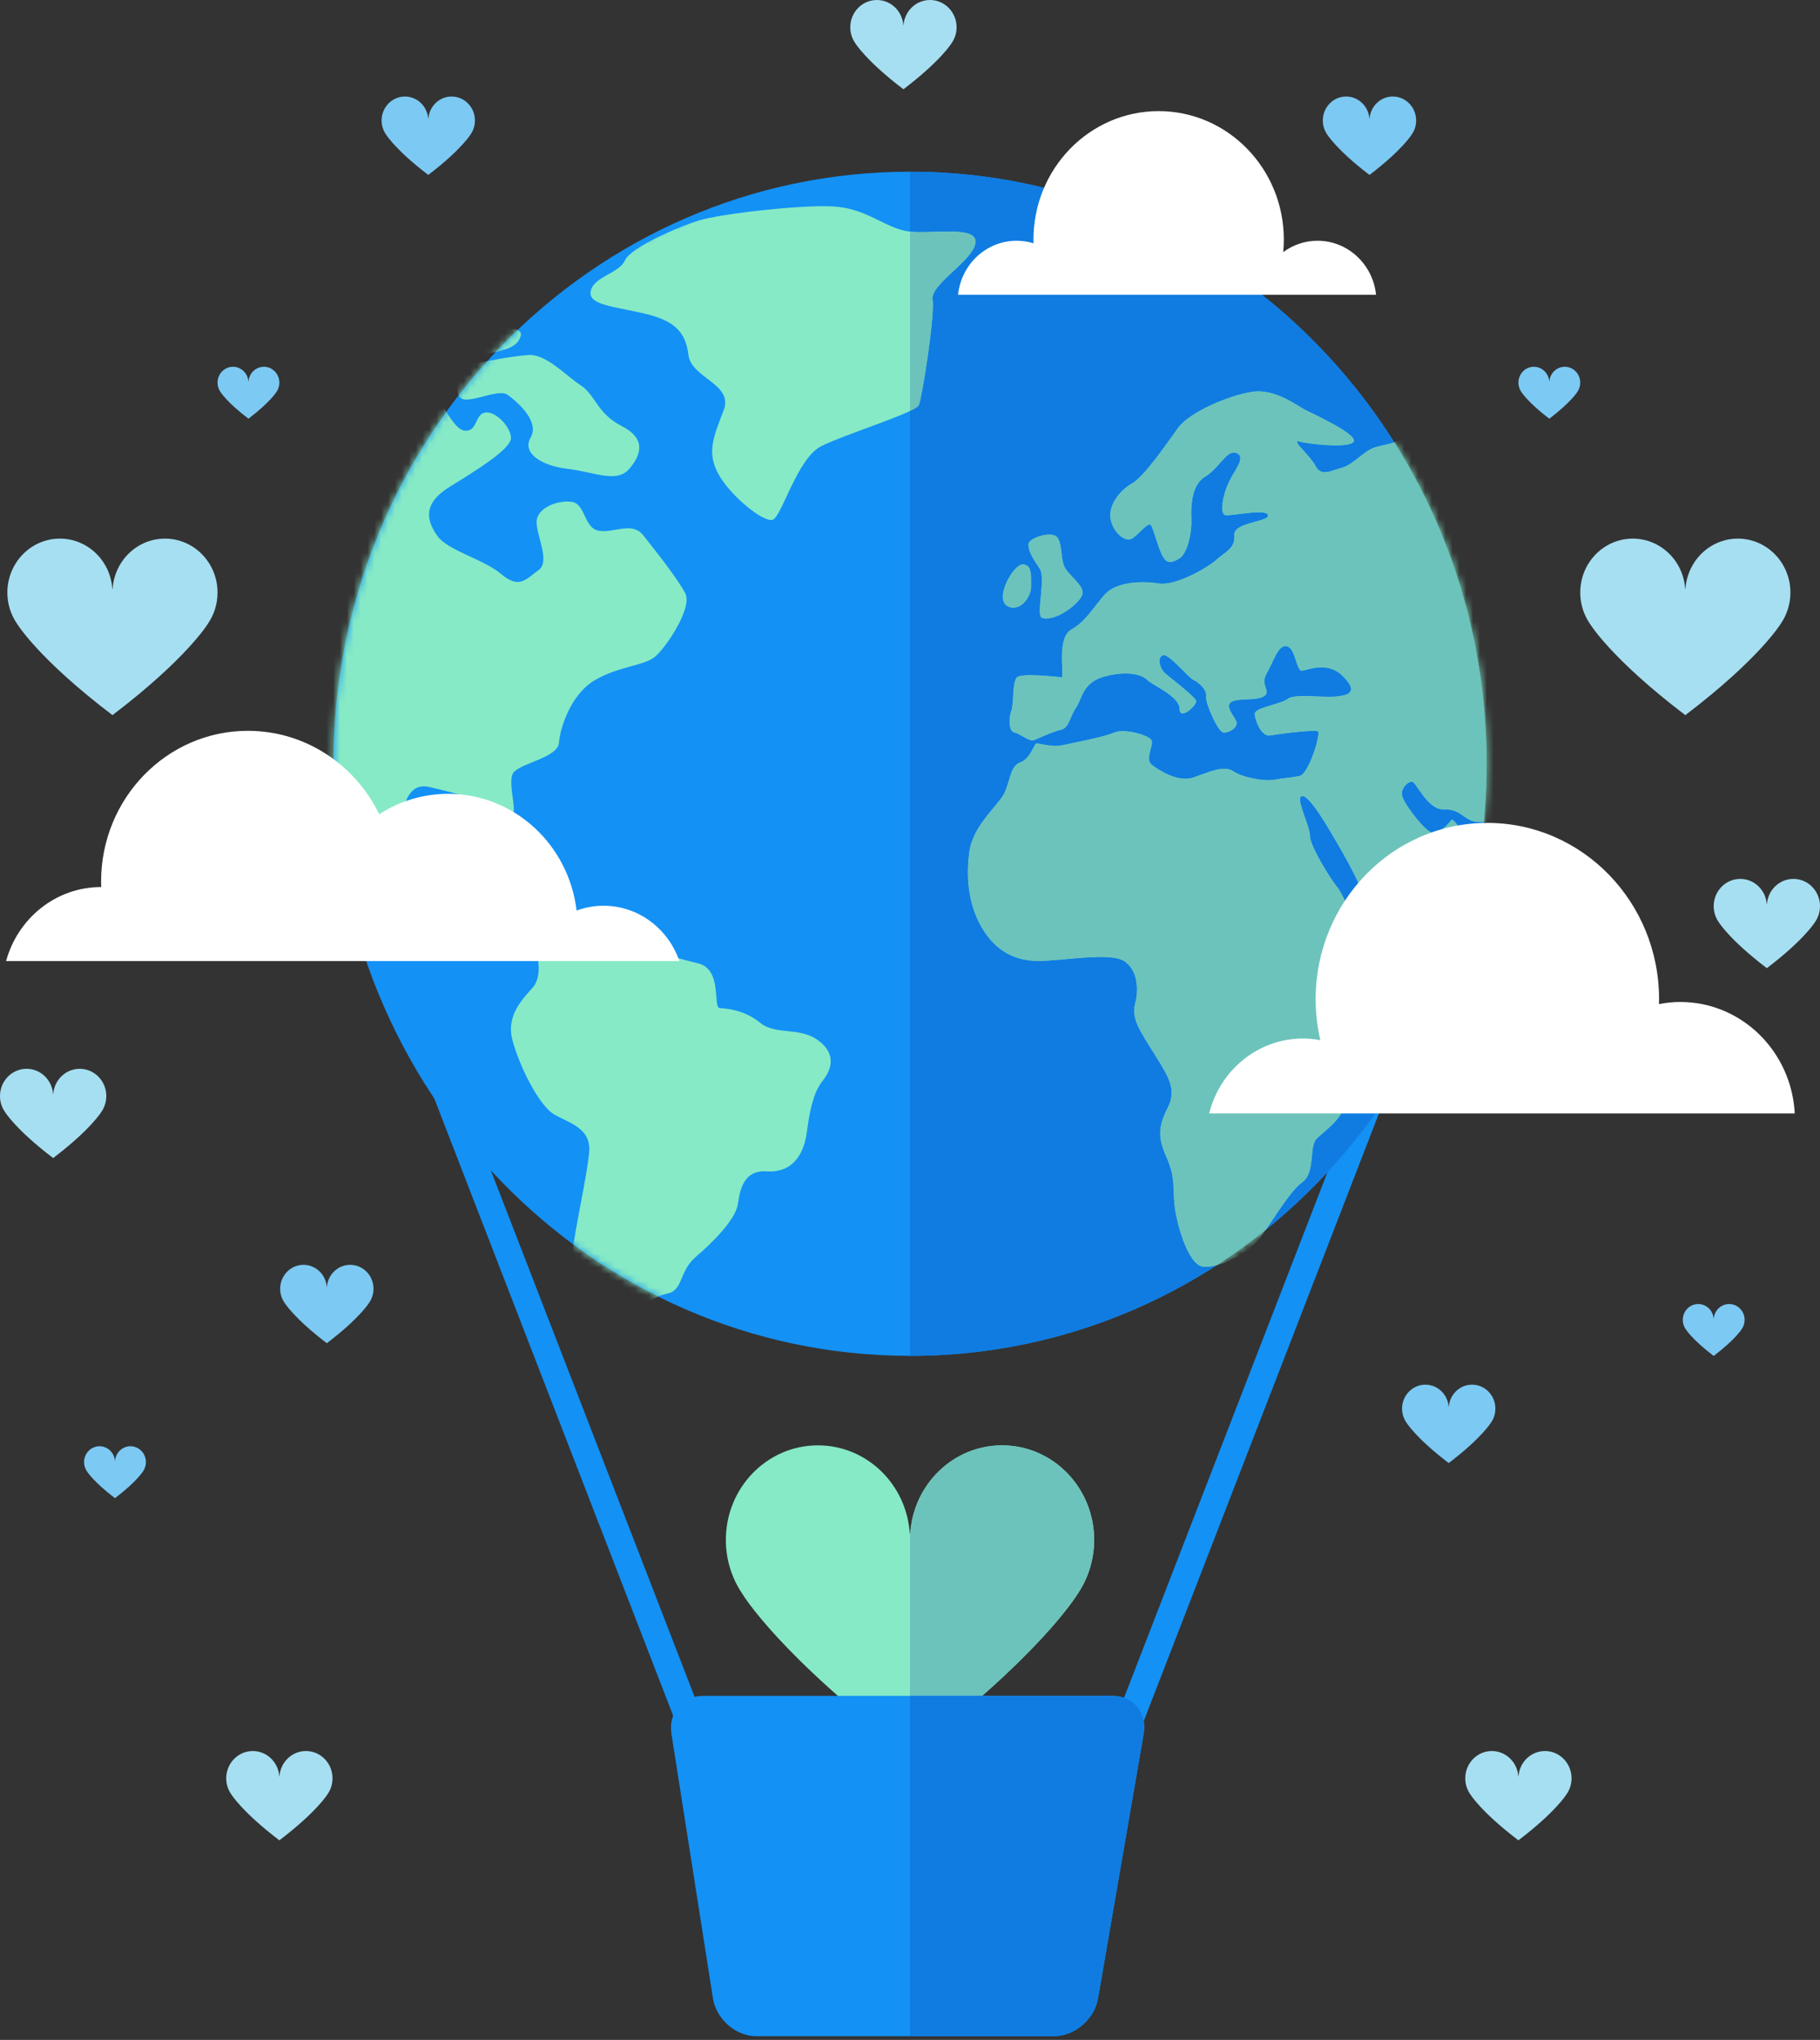 <svg width="265" height="297" viewBox="0 0 265 297" fill="none" xmlns="http://www.w3.org/2000/svg">
<rect x="0" y="0" width="265" height="297" fill="#333333" stroke="none"/>
<path d="M211.203 124.37C196.92 161.276 182.636 198.181 168.351 235.085C164.957 243.856 161.564 252.624 158.168 261.393C157.243 263.788 160.843 265.294 161.768 262.904C176.051 225.998 190.336 189.094 204.62 152.188C208.014 143.42 211.409 134.651 214.803 125.881C215.729 123.486 212.128 121.981 211.203 124.37Z" fill="#1391F5"/>
<path d="M53.654 124.37C67.937 161.276 82.222 198.181 96.507 235.085C99.901 243.856 103.295 252.624 106.689 261.393C107.615 263.788 104.015 265.294 103.09 262.904C88.806 225.998 74.522 189.094 60.237 152.188C56.844 143.42 53.45 134.651 50.055 125.881C49.129 123.486 52.729 121.981 53.654 124.37Z" fill="#1391F5"/>
<path d="M216.457 111.202C216.457 158.81 178.869 197.405 132.5 197.405C86.133 197.405 48.543 158.81 48.543 111.202C48.543 63.592 86.133 24.998 132.5 24.998C178.869 24.998 216.457 63.592 216.457 111.202Z" fill="#1391F5"/>
<mask id="mask0_67_191" style="mask-type:luminance" maskUnits="userSpaceOnUse" x="48" y="24" width="169" height="174">
<path d="M216.457 111.202C216.457 158.81 178.869 197.405 132.5 197.405C86.133 197.405 48.543 158.81 48.543 111.202C48.543 63.592 86.133 24.998 132.5 24.998C178.869 24.998 216.457 63.592 216.457 111.202Z" fill="white"/>
</mask>
<g mask="url(#mask0_67_191)">
<path d="M78.242 139.253C78.242 139.253 78.97 142.18 77.579 143.768C76.186 145.357 73.712 147.778 74.572 151.269C75.432 154.761 78.38 160.945 80.735 162.282C83.091 163.618 86.11 164.289 85.778 167.836C85.446 171.38 83.599 179.512 83.377 182.269C83.156 185.023 80.365 197.07 81.248 202.31C82.131 207.551 86.398 209.394 87.758 209.147C89.116 208.901 86.331 202.245 87.758 200.047C89.183 197.852 90.625 197.036 91.79 193.575C92.952 190.113 95.077 188.806 97.273 188.309C99.472 187.81 98.887 185.064 101.305 183C103.723 180.938 107.105 177.577 107.436 175.309C107.766 173.041 108.357 170.322 111.657 170.543C114.956 170.764 116.993 168.67 117.501 164.697C118.01 160.723 118.7 158.722 119.833 157.291C120.967 155.864 121.923 153.524 119.148 151.484C116.376 149.443 112.969 150.773 110.677 148.904C108.385 147.035 105.863 146.841 104.806 146.774C103.75 146.708 105.227 141.139 101.668 140.264C98.11 139.388 96.924 139.074 95.58 137.54C94.236 136.006 89.388 134.624 86.637 135.249C83.886 135.874 82.207 136.655 79.943 136.712C77.68 136.767 77.245 136.083 75.025 136.053C72.803 136.021 71.045 134.993 71.353 133.006C71.662 131.019 69.814 130.284 67.479 129.292C65.144 128.299 66.064 126.319 63.722 126.841C61.38 127.362 58.037 124.066 58.229 122.079C58.421 120.093 58.395 113.611 62.528 114.587C66.661 115.563 71.24 116.701 73.743 118.369C76.246 120.037 73.39 113.642 74.921 112.301C76.452 110.957 81.245 110.206 81.394 108.114C81.543 106.023 83.098 101.071 86.637 99.014C90.175 96.957 93.816 96.954 95.421 95.579C97.027 94.203 100.848 88.494 99.789 86.405C98.728 84.317 95.3 80.004 93.665 77.94C92.031 75.876 89.464 77.621 87.235 77.283C85.007 76.946 85.279 73.369 83.258 73.066C81.238 72.762 78.041 73.957 78.131 76.103C78.222 78.25 80.114 81.819 78.403 83.013C76.694 84.204 75.671 85.866 73.005 83.602C70.338 81.339 65.144 80.189 63.615 77.94C62.087 75.691 61.532 73.311 65.523 70.849C69.513 68.388 74.381 65.365 74.397 63.782C74.413 62.198 72.162 59.805 70.639 60.061C69.117 60.316 69.555 62.887 67.655 62.699C65.754 62.512 63.989 57.224 62.087 56.43C60.186 55.636 61.656 62.155 59.172 62.699C56.689 63.244 54.171 63.514 50.336 62.699C46.503 61.885 45.535 62.259 42.86 62.699C40.186 63.14 39.7 62.487 36.785 61.401C33.871 60.316 32.853 59.76 27.046 60.195C21.24 60.63 18.296 61.645 15.23 60.195C12.163 58.745 6.347 60.627 2.191 60.468C-1.967 60.308 -7.33 62.726 -7.336 65.823C-7.348 72.448 6.254 74.382 10.905 75.218C15.556 76.054 21.172 79.552 22.683 83.479C24.194 87.404 29.491 88.345 30.408 92.844C31.324 97.341 31.834 104.871 33.26 107.173C34.685 109.474 44.057 114.703 45.891 118.468C47.725 122.234 51.718 125.773 54.611 127.976C57.503 130.183 64.327 130.949 66.804 132.485C69.282 134.019 72.904 140.479 78.242 139.253Z" fill="#86EAC6"/>
</g>
<mask id="mask1_67_191" style="mask-type:luminance" maskUnits="userSpaceOnUse" x="48" y="24" width="169" height="174">
<path d="M216.457 111.202C216.457 158.81 178.869 197.405 132.5 197.405C86.133 197.405 48.543 158.81 48.543 111.202C48.543 63.592 86.133 24.998 132.5 24.998C178.869 24.998 216.457 63.592 216.457 111.202Z" fill="white"/>
</mask>
<g mask="url(#mask1_67_191)">
<path d="M33.565 49.739C31.413 50.372 30.016 52.27 30.262 54.411C30.509 56.551 32.546 57.157 34.38 56.907C36.214 56.655 39.541 57.321 40.493 59.212C41.445 61.105 45.638 60.375 48.87 60.084C52.104 59.793 55.175 58.964 53.248 57.587C51.319 56.211 51.522 54.183 50.284 53.095C49.047 52.005 47.91 53.113 45.474 53.368C43.038 53.622 39.5 52.313 37.551 51.346C35.602 50.38 35.717 49.107 33.565 49.739Z" fill="#86EAC6"/>
</g>
<mask id="mask2_67_191" style="mask-type:luminance" maskUnits="userSpaceOnUse" x="48" y="24" width="169" height="174">
<path d="M216.457 111.202C216.457 158.81 178.869 197.405 132.5 197.405C86.133 197.405 48.543 158.81 48.543 111.202C48.543 63.592 86.133 24.998 132.5 24.998C178.869 24.998 216.457 63.592 216.457 111.202Z" fill="white"/>
</mask>
<g mask="url(#mask2_67_191)">
<path d="M41.01 46.712C40.074 47.196 38.457 49.223 40.492 50.01C42.528 50.798 47.036 50.835 48.64 49.57C50.244 48.304 49.15 46.107 47.927 45.42C46.705 44.732 41.946 46.23 41.01 46.712Z" fill="#86EAC6"/>
</g>
<mask id="mask3_67_191" style="mask-type:luminance" maskUnits="userSpaceOnUse" x="48" y="24" width="169" height="174">
<path d="M216.457 111.202C216.457 158.81 178.869 197.405 132.5 197.405C86.133 197.405 48.543 158.81 48.543 111.202C48.543 63.592 86.133 24.998 132.5 24.998C178.869 24.998 216.457 63.592 216.457 111.202Z" fill="white"/>
</mask>
<g mask="url(#mask3_67_191)">
<path d="M92.629 31.22C89.224 30.279 87.244 29.543 82.155 30.062C77.066 30.58 71.272 32.993 67.761 33.332C64.252 33.67 60.728 35.109 59.676 37.201C58.624 39.293 65.432 41.242 66.874 42.856C68.319 44.471 73.698 46.09 76.805 44.835C79.914 43.581 81.19 39.73 84.09 38.18C86.99 36.629 93.777 31.537 92.629 31.22Z" fill="#86EAC6"/>
</g>
<mask id="mask4_67_191" style="mask-type:luminance" maskUnits="userSpaceOnUse" x="48" y="24" width="169" height="174">
<path d="M216.457 111.202C216.457 158.81 178.869 197.405 132.5 197.405C86.133 197.405 48.543 158.81 48.543 111.202C48.543 63.592 86.133 24.998 132.5 24.998C178.869 24.998 216.457 63.592 216.457 111.202Z" fill="white"/>
</mask>
<g mask="url(#mask4_67_191)">
<path d="M57.299 39.353C55.023 38.748 52.813 39.462 51.816 40.025C50.817 40.589 51.571 43 51.521 44.38C51.472 45.763 50.892 48.452 52.335 50.659C53.777 52.868 53.448 56.022 56.563 56.09C59.677 56.157 62.219 54.108 64.445 52.871C66.671 51.635 74.011 51.825 75.434 49.692C76.857 47.556 74.537 47.846 70.704 47.649C66.874 47.452 64.707 45.534 62.313 43.459C59.92 41.386 58.716 39.731 57.299 39.353Z" fill="#86EAC6"/>
</g>
<mask id="mask5_67_191" style="mask-type:luminance" maskUnits="userSpaceOnUse" x="48" y="24" width="169" height="174">
<path d="M216.457 111.202C216.457 158.81 178.869 197.405 132.5 197.405C86.133 197.405 48.543 158.81 48.543 111.202C48.543 63.592 86.133 24.998 132.5 24.998C178.869 24.998 216.457 63.592 216.457 111.202Z" fill="white"/>
</mask>
<g mask="url(#mask5_67_191)">
<path d="M70.438 52.686C66.452 53.199 66.119 55.525 66.752 57.503C67.383 59.479 72.364 56.357 73.936 57.503C75.509 58.648 78.589 61.431 77.263 63.697C75.939 65.963 78.859 67.821 82.594 68.252C86.33 68.683 89.796 70.411 91.609 68.287C93.423 66.165 94.072 63.832 90.505 62.022C86.942 60.212 86.719 57.511 84.539 56.09C82.357 54.668 79.544 51.552 77.024 51.688C74.505 51.823 70.438 52.686 70.438 52.686Z" fill="#86EAC6"/>
</g>
<mask id="mask6_67_191" style="mask-type:luminance" maskUnits="userSpaceOnUse" x="48" y="24" width="169" height="174">
<path d="M216.457 111.202C216.457 158.81 178.869 197.405 132.5 197.405C86.133 197.405 48.543 158.81 48.543 111.202C48.543 63.592 86.133 24.998 132.5 24.998C178.869 24.998 216.457 63.592 216.457 111.202Z" fill="white"/>
</mask>
<g mask="url(#mask6_67_191)">
<path d="M101.823 32.082C98.876 32.981 91.832 36.016 91.007 37.892C90.183 39.768 86.527 40.269 86.025 42.299C85.524 44.328 88.98 44.564 93.563 45.59C98.148 46.615 99.824 48.266 100.243 51.684C100.66 55.1 106.863 55.87 105.357 59.766C103.852 63.663 102.881 65.907 104.621 69.053C106.361 72.201 111.142 76.088 112.488 75.68C113.834 75.272 116.047 66.691 119.64 64.924C123.234 63.157 133.321 60.069 133.792 58.98C134.265 57.89 136.165 45.835 135.797 43.61C135.431 41.385 141.833 37.876 142.042 35.291C142.184 33.563 139.129 33.654 136.118 33.745C134.62 33.79 133.132 33.836 132.055 33.657C128.809 33.119 126.16 30.349 121.4 30.062C116.644 29.776 104.938 31.132 101.823 32.082Z" fill="#86EAC6"/>
</g>
<mask id="mask7_67_191" style="mask-type:luminance" maskUnits="userSpaceOnUse" x="48" y="24" width="169" height="174">
<path d="M216.457 111.202C216.457 158.81 178.869 197.405 132.5 197.405C86.133 197.405 48.543 158.81 48.543 111.202C48.543 63.592 86.133 24.998 132.5 24.998C178.869 24.998 216.457 63.592 216.457 111.202Z" fill="white"/>
</mask>
<g mask="url(#mask7_67_191)">
<path d="M154.626 98.624C154.626 98.624 148.758 97.894 148.06 98.624C147.359 99.354 147.652 102.514 147.244 103.535C146.837 104.558 146.888 106.515 147.702 106.661C148.517 106.807 149.912 108.021 150.514 107.78C151.115 107.539 153.252 106.535 154.476 106.253C155.7 105.969 155.75 104.377 156.668 103.056C157.583 101.734 157.58 99.372 160.868 98.487C164.154 97.603 166.285 98.233 167.047 99.006C167.81 99.777 171.754 101.393 171.749 103.202C171.744 105.011 174.356 102.659 174.17 102.039C173.984 101.419 170.768 98.955 169.775 98.141C168.784 97.326 168.484 95.668 169.35 95.406C170.215 95.146 173.064 98.709 173.78 99.006C174.498 99.302 175.772 100.438 175.615 101.387C175.457 102.334 177.329 106.525 178.11 106.661C178.89 106.796 180.348 105.875 180.024 105.042C179.699 104.21 178.305 102.82 179.286 102.204C180.268 101.589 182.846 102.084 184.017 101.387C185.19 100.688 183.413 99.783 184.43 98.061C185.445 96.339 186.111 93.754 187.408 94.11C188.704 94.465 188.704 97.811 189.621 97.655C190.537 97.498 193.361 96.314 195.436 98.363C197.512 100.412 196.904 101.143 194.765 101.387C193.938 101.48 192.822 101.436 191.706 101.392C189.933 101.322 188.157 101.253 187.532 101.734C186.513 102.518 182.722 103.016 182.699 103.9C182.676 104.784 183.663 107.325 184.945 107.084C186.226 106.843 191.398 106.204 191.884 106.479C192.371 106.755 190.561 112.727 189.199 112.982C187.838 113.239 186.717 113.3 185.444 113.531C184.17 113.761 180.963 113.239 179.587 112.297C178.212 111.356 176.074 112.388 173.807 113.18C171.54 113.971 168.738 112.14 167.72 111.356C166.701 110.572 167.873 108.721 167.72 107.895C167.566 107.068 163.746 105.993 162.218 106.661C160.691 107.329 156.133 108.166 154.668 108.506C153.847 108.697 152.844 108.56 152.069 108.424C151.463 108.318 150.995 108.211 150.861 108.261C150.556 108.376 149.984 110.493 148.57 110.99C147.154 111.486 147.143 113.342 146.327 115.278C145.513 117.212 141.693 119.985 141.132 124.064C140.574 128.143 141.132 132.17 143.171 135.412C145.207 138.654 148.06 140.014 151.625 139.911C155.189 139.805 161.658 138.666 163.644 139.915C165.631 141.164 165.835 143.989 165.275 146.133C164.714 148.276 165.886 149.95 168.076 153.454C170.266 156.957 171.336 158.632 170.012 161.298C168.687 163.965 168.533 165.519 169.808 168.402C171.081 171.286 170.775 172.436 170.98 175.105C171.183 177.77 172.915 184.099 175.105 184.412C177.294 184.727 181.623 182.636 183.356 180.384C185.087 178.137 187.685 173.535 189.621 172.123C191.556 170.712 190.604 167.046 191.649 165.867C192.693 164.69 196.222 162.657 195.978 159.467C195.732 156.277 194.459 152.094 195.987 149.323C197.515 146.551 203.762 142.097 204.56 139.958C205.358 137.817 206.989 134.993 205.511 135.099C204.034 135.203 202.864 135.866 200.063 135.614C197.26 135.359 195.624 130.2 194.762 129.224C193.898 128.247 190.717 123.162 190.742 121.711C190.764 120.26 188.45 115.958 189.621 115.905C190.792 115.853 193.768 121.186 194.725 122.809C195.682 124.43 197.609 127.862 198.352 129.912C199.094 131.961 200.216 132.744 201.319 132.55C202.422 132.355 211.849 127.798 213.151 126.261C214.454 124.723 215.124 122.06 213.73 121.415C212.336 120.77 211.613 118.88 211.245 119.457C210.875 120.032 209.636 121.282 208.618 121.24C207.599 121.198 204.717 117.394 204.238 116.104C203.759 114.813 205.052 113.761 205.613 113.814C206.173 113.867 207.88 117.872 210.113 117.841C212.349 117.809 212.574 118.679 214.161 119.462C214.817 119.786 216.332 119.704 217.936 119.622C220.221 119.505 222.688 119.388 223.118 120.442C223.847 122.234 225.919 125.215 227.31 124.749C228.702 124.284 228.413 126.5 229.44 129.231C230.468 131.962 232.353 138.262 233.218 138.484C234.085 138.707 236.624 135.099 236.678 133.111C236.733 131.124 236.713 129.833 238.71 128.36C240.705 126.888 243.175 123.978 244.882 123.276C246.588 122.574 249.02 125.99 249.109 127.777C249.199 129.564 251.343 129.032 251.856 130.862C252.369 132.693 253.743 138.845 254.661 140.706C255.58 142.568 258.886 143.115 257.869 141.583C256.854 140.051 254.305 134.418 255.324 133.214C255.849 132.594 256.98 133.715 258.194 134.836C259.33 135.884 260.54 136.933 261.395 136.557C263.166 135.778 263.167 130.882 261.859 128.913C260.549 126.944 261.384 123.795 263.065 123.276C264.746 122.757 270.909 122.13 272.436 120.247C273.964 118.363 277.048 114.703 276.175 112.594C275.302 110.484 271.608 105.955 273.404 104.349C275.2 102.743 279.354 103.57 280.045 105.737C280.739 107.905 282.796 109.458 283.627 108.509C284.455 107.559 283.315 102.543 285.424 100.898C287.532 99.25 293.624 94.726 294.388 92.426C295.152 90.125 295.067 85.706 293.443 84.769C291.819 83.833 290.873 82.75 291.587 81.862C292.3 80.973 295.713 76.005 300.5 76.527C305.288 77.051 306.408 77.895 308.496 77.238C310.584 76.58 310.788 73.39 313.641 73.495C314.859 73.539 316.159 73.076 317.271 72.613C318.761 71.993 319.912 71.372 320.076 71.974C320.364 73.024 317.602 74.922 315.942 76.555C314.283 78.186 311.288 81.17 311.399 84.31C311.511 87.449 312.468 87.762 313.463 87.479C314.455 87.196 317.741 80.894 318.161 79.129C318.58 77.365 320.754 74.933 322.95 75.183C325.148 75.432 332.739 73.048 333.912 71.729C335.083 70.408 332.507 67.956 334.116 67.794C334.831 67.723 336.149 68.191 337.568 68.659C339.338 69.243 341.264 69.827 342.366 69.363C344.352 68.526 340.583 65.18 338.801 64.761C337.017 64.343 329.837 61.624 328.462 62.146C327.087 62.669 323.673 61.99 322.197 61.153C320.72 60.316 316.187 59.218 313.233 59.532C310.279 59.845 309.057 57.649 306.917 57.178C304.779 56.708 298.209 55.139 295.687 56.133C293.166 57.127 289.142 57.544 287.615 57.336C286.086 57.127 283.997 55.086 282.673 53.936C281.35 52.785 275.592 52.948 273.887 52.998C273.242 53.017 272.235 52.901 271.109 52.785C269.259 52.594 267.087 52.405 265.663 52.812C263.37 53.466 258.631 53.496 260.264 52.812C261.896 52.126 267.915 49.935 268.005 48.289C268.093 46.641 265.918 45.726 263.319 45.778C262.363 45.797 261.303 45.602 260.273 45.406C258.503 45.07 256.824 44.734 255.923 45.488C254.5 46.681 248.703 47.176 245.952 48.76C243.199 50.341 244.12 51.724 241.929 52.203C239.737 52.681 236.326 53.832 236.632 55.923C236.937 58.015 233.586 56.851 231.844 58.12C230.101 59.389 231.639 62.356 229.857 63.715C228.074 65.075 225.517 64.918 226.337 64.186C227.157 63.454 229.313 61.656 229.075 59.339C228.838 57.022 229.959 53.949 227.718 53.602C225.477 53.256 223.847 55.61 223.948 57.127C224.05 58.643 225.354 61.519 224.754 61.99C224.152 62.461 222.518 60.402 218.906 59.675C215.295 58.949 215.648 61.414 214.018 61.675C212.387 61.937 208.415 61.624 205.613 63.193C202.811 64.761 201.961 64.608 200.272 65.102C198.585 65.598 197.096 67.624 195.397 68.089C193.696 68.555 192.373 69.411 191.556 67.847C190.739 66.282 187.856 63.909 189.189 64.288C190.52 64.666 196.745 65.347 197.129 64.243C197.515 63.14 191.106 60.2 190.08 59.696C189.054 59.193 185.706 56.532 182.349 57.038C178.994 57.541 173.189 59.979 171.509 62.323C169.828 64.667 166.585 69.401 164.789 70.411C162.995 71.42 161.326 73.637 161.708 75.597C162.089 77.555 163.798 78.914 164.714 78.48C165.631 78.044 167.223 75.848 167.597 76.475C167.974 77.103 168.589 79.617 169.198 80.818C169.808 82.018 170.453 82.08 171.716 81.321C172.977 80.563 173.554 77.308 173.475 75.684C173.395 74.06 173.383 70.654 175.461 69.415C177.54 68.177 178.655 65.364 180.062 65.978C181.472 66.592 179.717 68.474 178.914 70.2C178.11 71.925 177.409 74.98 178.549 75.022C178.944 75.037 179.778 74.922 180.705 74.809C182.452 74.594 184.529 74.38 184.628 75.022C184.782 76.005 179.505 76.015 179.714 77.94C179.925 79.865 178.222 80.439 177.147 81.464C176.072 82.489 171.234 85.366 168.687 84.947C166.139 84.529 162.498 84.734 160.87 86.54C159.241 88.345 158.144 90.438 156.005 91.641C153.866 92.844 154.926 97.815 154.626 98.624Z" fill="#86EAC6"/>
</g>
<mask id="mask8_67_191" style="mask-type:luminance" maskUnits="userSpaceOnUse" x="48" y="24" width="169" height="174">
<path d="M216.457 111.202C216.457 158.81 178.869 197.405 132.5 197.405C86.133 197.405 48.543 158.81 48.543 111.202C48.543 63.592 86.133 24.998 132.5 24.998C178.869 24.998 216.457 63.592 216.457 111.202Z" fill="white"/>
</mask>
<g mask="url(#mask8_67_191)">
<path d="M151.726 89.969C153.708 90.608 157.533 87.666 157.635 86.359C157.737 85.051 155.354 83.63 154.89 82.276C154.427 80.92 154.667 79.119 153.916 78.201C153.165 77.283 149.674 78.254 149.733 79.325C149.791 80.397 150.413 81.345 151.375 82.78C152.337 84.215 150.759 89.657 151.726 89.969Z" fill="#86EAC6"/>
</g>
<mask id="mask9_67_191" style="mask-type:luminance" maskUnits="userSpaceOnUse" x="48" y="24" width="169" height="174">
<path d="M216.457 111.202C216.457 158.81 178.869 197.405 132.5 197.405C86.133 197.405 48.543 158.81 48.543 111.202C48.543 63.592 86.133 24.998 132.5 24.998C178.869 24.998 216.457 63.592 216.457 111.202Z" fill="white"/>
</mask>
<g mask="url(#mask9_67_191)">
<path d="M146.685 88.242C148.38 89.203 150.115 87.07 150.132 85.433C150.15 83.796 150.251 82.123 148.876 82.175C147.5 82.228 144.75 87.143 146.685 88.242Z" fill="#86EAC6"/>
</g>
<path d="M132.5 197.405C148.912 197.405 164.226 192.569 177.161 184.21C179.645 182.604 182.037 180.872 184.338 179.016C187.512 176.455 190.505 173.66 193.286 170.663C177.995 187.138 156.415 197.405 132.5 197.405ZM201.433 160.426C209.421 148.654 214.622 134.744 216.054 119.695C216.32 116.902 216.457 114.067 216.457 111.202C216.457 129.502 210.904 146.469 201.433 160.426Z" fill="#9CC6DF"/>
<path d="M132.5 197.405V59.839C133.225 59.492 133.698 59.196 133.791 58.98C134.264 57.89 136.164 45.835 135.796 43.61C135.43 41.385 141.832 37.876 142.041 35.291C142.152 33.949 140.334 33.704 138.106 33.704C137.465 33.704 136.79 33.725 136.117 33.745C135.444 33.765 134.773 33.785 134.141 33.785C133.551 33.785 132.994 33.768 132.5 33.716V24.998C162.063 24.998 188.057 40.687 203.017 64.398C202.001 64.742 201.289 64.805 200.273 65.102C198.585 65.598 197.097 67.624 195.397 68.089C194.43 68.355 193.584 68.746 192.885 68.746C192.355 68.746 191.909 68.521 191.557 67.847C190.798 66.394 188.262 64.247 188.964 64.247C189.019 64.247 189.093 64.26 189.189 64.287C189.981 64.513 192.504 64.844 194.498 64.844C195.858 64.844 196.974 64.69 197.129 64.243C197.516 63.14 191.106 60.2 190.081 59.696C189.142 59.235 186.265 56.974 183.214 56.974C182.926 56.974 182.639 56.993 182.35 57.037C178.994 57.541 173.189 59.978 171.509 62.323C169.829 64.666 166.585 69.401 164.789 70.41C162.995 71.42 161.326 73.637 161.708 75.597C162.041 77.307 163.387 78.56 164.334 78.56C164.471 78.56 164.599 78.534 164.715 78.479C165.519 78.097 166.841 76.363 167.407 76.363C167.487 76.363 167.552 76.397 167.598 76.475C167.975 77.103 168.589 79.617 169.198 80.818C169.548 81.506 169.909 81.82 170.391 81.82C170.75 81.82 171.177 81.645 171.716 81.321C172.978 80.563 173.554 77.308 173.475 75.684C173.396 74.06 173.383 70.654 175.462 69.415C177.341 68.296 178.431 65.892 179.662 65.892C179.794 65.892 179.927 65.919 180.063 65.978C181.472 66.592 179.718 68.474 178.914 70.2C178.11 71.925 177.41 74.98 178.549 75.022C178.572 75.023 178.596 75.023 178.622 75.023C179.041 75.023 179.832 74.916 180.706 74.809C181.579 74.701 182.536 74.594 183.286 74.594C184.036 74.594 184.579 74.701 184.629 75.022C184.783 76.004 179.505 76.015 179.715 77.94C179.925 79.865 178.223 80.439 177.148 81.463C176.144 82.42 171.866 84.988 169.229 84.988C169.039 84.988 168.859 84.975 168.688 84.946C167.985 84.832 167.199 84.764 166.396 84.764C164.285 84.764 162.049 85.232 160.87 86.54C159.241 88.345 158.144 90.438 156.006 91.641C153.866 92.844 154.926 97.815 154.626 98.624C154.626 98.624 152.018 98.3 150.073 98.3C149.1 98.3 148.293 98.381 148.06 98.624C147.36 99.354 147.653 102.514 147.245 103.535C146.837 104.558 146.889 106.515 147.703 106.661C148.444 106.794 149.666 107.811 150.333 107.811C150.399 107.811 150.46 107.801 150.514 107.779C151.116 107.538 153.253 106.535 154.477 106.253C155.7 105.969 155.751 104.377 156.668 103.055C157.583 101.734 157.58 99.372 160.868 98.487C162.006 98.181 163.005 98.056 163.857 98.056C165.466 98.056 166.549 98.501 167.047 99.006C167.81 99.777 171.754 101.393 171.749 103.202C171.748 103.688 171.935 103.873 172.206 103.873C172.945 103.873 174.307 102.492 174.171 102.039C173.984 101.419 170.768 98.955 169.776 98.141C168.784 97.326 168.484 95.667 169.35 95.406C169.38 95.396 169.414 95.392 169.449 95.392C170.413 95.392 173.09 98.719 173.781 99.006C174.498 99.302 175.772 100.438 175.615 101.387C175.457 102.334 177.33 106.525 178.11 106.661C178.161 106.67 178.217 106.674 178.274 106.674C179.076 106.674 180.327 105.819 180.025 105.042C179.7 104.21 178.305 102.82 179.286 102.204C180.268 101.589 182.846 102.084 184.018 101.387C185.19 100.688 183.413 99.783 184.43 98.061C185.382 96.447 186.026 94.076 187.17 94.076C187.247 94.076 187.326 94.087 187.408 94.109C188.674 94.457 188.703 97.66 189.56 97.66C189.58 97.66 189.6 97.659 189.621 97.655C190.125 97.569 191.204 97.172 192.417 97.172C193.414 97.172 194.501 97.439 195.436 98.363C197.513 100.412 196.904 101.143 194.766 101.387C194.406 101.427 193.992 101.442 193.548 101.442C192.969 101.442 192.337 101.417 191.706 101.392C191.075 101.367 190.443 101.343 189.863 101.343C188.814 101.343 187.935 101.423 187.533 101.734C186.514 102.518 182.723 103.016 182.699 103.9C182.677 104.744 183.577 107.1 184.774 107.1C184.831 107.1 184.888 107.095 184.946 107.084C186.006 106.884 189.736 106.412 191.263 106.412C191.579 106.412 191.801 106.432 191.884 106.479C192.371 106.755 190.561 112.727 189.199 112.982C187.838 113.239 186.717 113.3 185.444 113.531C185.242 113.567 184.992 113.585 184.707 113.585C183.199 113.585 180.744 113.088 179.587 112.297C179.198 112.03 178.746 111.922 178.249 111.922C176.989 111.922 175.432 112.612 173.808 113.179C173.419 113.315 173.014 113.374 172.606 113.374C170.632 113.374 168.564 112.005 167.72 111.356C166.702 110.572 167.873 108.72 167.72 107.894C167.6 107.249 165.244 106.452 163.491 106.452C162.998 106.452 162.554 106.514 162.219 106.661C160.691 107.329 156.133 108.166 154.669 108.506C154.377 108.574 154.063 108.6 153.745 108.6C153.165 108.6 152.57 108.512 152.07 108.424C151.569 108.337 151.163 108.248 150.962 108.248C150.918 108.248 150.885 108.252 150.862 108.261C150.556 108.376 149.984 110.493 148.57 110.989C147.155 111.486 147.144 113.342 146.328 115.278C145.513 117.212 141.693 119.985 141.132 124.064C140.574 128.143 141.132 132.17 143.171 135.412C145.135 138.539 147.86 139.916 151.249 139.916C151.374 139.916 151.499 139.914 151.625 139.91C153.948 139.842 157.502 139.334 160.247 139.334C161.716 139.334 162.953 139.479 163.644 139.914C165.631 141.164 165.836 143.989 165.275 146.132C164.715 148.276 165.886 149.95 168.077 153.454C170.266 156.957 171.337 158.632 170.012 161.298C168.688 163.965 168.534 165.519 169.808 168.402C171.082 171.286 170.775 172.436 170.98 175.105C171.184 177.77 172.915 184.099 175.105 184.412C175.253 184.434 175.411 184.444 175.576 184.444C176.049 184.444 176.588 184.36 177.161 184.21C164.226 192.569 148.912 197.405 132.5 197.405ZM152.778 77.835C151.487 77.835 149.691 78.554 149.734 79.325C149.791 80.397 150.414 81.345 151.375 82.78C152.338 84.215 150.76 89.657 151.727 89.969C151.917 90.03 152.124 90.059 152.343 90.059C154.408 90.059 157.543 87.541 157.636 86.359C157.738 85.051 155.354 83.63 154.89 82.276C154.427 80.92 154.667 79.12 153.916 78.201C153.706 77.944 153.28 77.835 152.778 77.835ZM148.937 82.174C148.917 82.174 148.897 82.175 148.875 82.175C147.5 82.228 144.75 87.143 146.684 88.242C146.977 88.408 147.27 88.481 147.556 88.481C148.926 88.482 150.117 86.787 150.131 85.433C150.149 83.821 150.247 82.174 148.937 82.174ZM184.338 179.016C185.977 176.622 188.024 173.287 189.621 172.123C191.557 170.712 190.605 167.046 191.649 165.867C192.693 164.69 196.222 162.657 195.978 159.467C195.733 156.277 194.459 152.094 195.987 149.323C197.516 146.551 203.762 142.097 204.56 139.958C205.344 137.856 206.93 135.096 205.589 135.096C205.564 135.096 205.538 135.097 205.512 135.099C204.268 135.186 203.242 135.67 201.277 135.67C200.908 135.67 200.506 135.653 200.063 135.613C197.261 135.359 195.624 130.2 194.762 129.224C193.899 128.247 190.717 123.161 190.742 121.71C190.765 120.259 188.45 115.958 189.621 115.905C189.628 115.905 189.633 115.905 189.639 115.905C190.821 115.905 193.773 121.193 194.725 122.809C195.682 124.43 197.609 127.862 198.352 129.912C199.021 131.759 200 132.578 200.994 132.578C201.103 132.578 201.211 132.569 201.319 132.55C202.423 132.355 211.849 127.798 213.151 126.26C214.455 124.723 215.124 122.06 213.73 121.415C212.517 120.853 211.813 119.348 211.407 119.348C211.346 119.348 211.293 119.382 211.245 119.457C210.882 120.022 209.677 121.24 208.669 121.24C208.652 121.24 208.635 121.24 208.619 121.24C207.599 121.198 204.717 117.394 204.239 116.104C203.771 114.844 204.991 113.812 205.572 113.812C205.586 113.812 205.6 113.813 205.614 113.814C206.171 113.866 207.866 117.84 210.086 117.84C210.096 117.84 210.104 117.84 210.114 117.84C210.153 117.84 210.193 117.84 210.231 117.84C212.358 117.84 212.602 118.693 214.162 119.462C214.522 119.64 215.143 119.696 215.895 119.696C215.947 119.696 216.001 119.695 216.054 119.695C214.622 134.744 209.421 148.654 201.433 160.426C198.972 164.052 196.247 167.474 193.286 170.663C190.505 173.66 187.512 176.455 184.338 179.016Z" fill="#107CE1"/>
<path d="M132.5 59.839V33.716C132.994 33.768 133.551 33.785 134.141 33.785C134.773 33.785 135.444 33.766 136.117 33.745C136.79 33.725 137.465 33.704 138.106 33.704C140.334 33.704 142.152 33.949 142.041 35.291C141.832 37.876 135.43 41.385 135.796 43.61C136.164 45.835 134.264 57.89 133.791 58.98C133.698 59.196 133.225 59.492 132.5 59.839Z" fill="#6CC3BB"/>
<path d="M175.576 184.444C175.41 184.444 175.252 184.434 175.105 184.412C172.915 184.1 171.183 177.771 170.98 175.105C170.775 172.436 171.081 171.286 169.808 168.402C168.533 165.52 168.687 163.965 170.012 161.298C171.336 158.632 170.266 156.958 168.076 153.454C165.886 149.95 164.714 148.277 165.275 146.133C165.835 143.989 165.631 141.165 163.644 139.915C162.952 139.48 161.716 139.335 160.246 139.335C157.502 139.335 153.947 139.842 151.625 139.911C151.499 139.914 151.373 139.916 151.248 139.916C147.859 139.916 145.135 138.54 143.171 135.412C141.132 132.17 140.574 128.143 141.132 124.064C141.693 119.985 145.513 117.213 146.327 115.278C147.143 113.343 147.154 111.486 148.57 110.99C149.984 110.493 150.556 108.376 150.861 108.261C150.885 108.252 150.918 108.248 150.961 108.248C151.163 108.248 151.569 108.337 152.069 108.425C152.57 108.512 153.164 108.6 153.744 108.6C154.063 108.6 154.377 108.574 154.668 108.506C156.133 108.166 160.691 107.33 162.218 106.661C162.554 106.515 162.998 106.453 163.49 106.453C165.244 106.453 167.6 107.249 167.72 107.895C167.873 108.721 166.701 110.572 167.72 111.356C168.564 112.006 170.631 113.375 172.606 113.375C173.014 113.375 173.419 113.315 173.807 113.18C175.431 112.612 176.989 111.922 178.248 111.922C178.746 111.922 179.197 112.031 179.587 112.297C180.744 113.089 183.199 113.585 184.707 113.585C184.991 113.585 185.242 113.568 185.444 113.531C186.717 113.3 187.838 113.239 189.199 112.983C190.561 112.727 192.371 106.755 191.884 106.48C191.801 106.433 191.579 106.412 191.263 106.412C189.736 106.412 186.006 106.884 184.945 107.085C184.887 107.095 184.83 107.101 184.774 107.101C183.577 107.101 182.676 104.745 182.699 103.9C182.722 103.016 186.513 102.519 187.532 101.734C187.935 101.424 188.814 101.343 189.863 101.343C190.443 101.343 191.075 101.368 191.706 101.393C192.337 101.417 192.969 101.442 193.547 101.442C193.992 101.442 194.406 101.428 194.765 101.387C196.904 101.144 197.512 100.412 195.436 98.363C194.501 97.439 193.413 97.172 192.417 97.172C191.204 97.172 190.125 97.569 189.621 97.655C189.6 97.659 189.58 97.661 189.56 97.661C188.703 97.661 188.673 94.457 187.408 94.11C187.326 94.088 187.247 94.076 187.17 94.076C186.026 94.076 185.382 96.448 184.43 98.061C183.413 99.784 185.19 100.688 184.017 101.387C182.846 102.085 180.268 101.589 179.286 102.204C178.305 102.82 179.699 104.21 180.024 105.042C180.327 105.82 179.076 106.674 178.274 106.674C178.216 106.674 178.161 106.67 178.11 106.661C177.329 106.525 175.457 102.334 175.615 101.387C175.772 100.438 174.498 99.302 173.78 99.006C173.089 98.72 170.413 95.392 169.448 95.392C169.413 95.392 169.38 95.396 169.35 95.406C168.484 95.668 168.784 97.326 169.775 98.141C170.768 98.955 173.984 101.42 174.17 102.039C174.306 102.492 172.945 103.873 172.205 103.873C171.935 103.873 171.748 103.688 171.749 103.202C171.754 101.393 167.81 99.777 167.047 99.006C166.549 98.501 165.466 98.056 163.857 98.056C163.005 98.056 162.005 98.181 160.868 98.487C157.58 99.373 157.583 101.734 156.668 103.056C155.75 104.377 155.7 105.97 154.476 106.253C153.252 106.536 151.115 107.539 150.514 107.78C150.459 107.801 150.399 107.812 150.333 107.812C149.666 107.812 148.444 106.794 147.702 106.661C146.888 106.516 146.837 104.559 147.244 103.535C147.652 102.514 147.359 99.354 148.06 98.625C148.293 98.381 149.1 98.3 150.072 98.3C152.018 98.3 154.626 98.625 154.626 98.625C154.926 97.815 153.866 92.844 156.005 91.641C158.144 90.439 159.241 88.345 160.87 86.54C162.049 85.233 164.285 84.764 166.396 84.764C167.199 84.764 167.985 84.832 168.687 84.947C168.858 84.975 169.039 84.988 169.228 84.988C171.866 84.988 176.144 82.421 177.147 81.464C178.222 80.439 179.925 79.865 179.714 77.94C179.505 76.015 184.782 76.005 184.628 75.022C184.579 74.701 184.035 74.594 183.286 74.594C182.536 74.594 181.579 74.701 180.705 74.809C179.832 74.916 179.04 75.023 178.621 75.023C178.596 75.023 178.572 75.023 178.549 75.022C177.409 74.98 178.11 71.926 178.914 70.2C179.717 68.475 181.472 66.592 180.062 65.978C179.926 65.919 179.793 65.892 179.662 65.892C178.431 65.892 177.34 68.296 175.461 69.416C173.383 70.654 173.395 74.061 173.475 75.684C173.554 77.308 172.977 80.564 171.716 81.321C171.176 81.645 170.749 81.82 170.39 81.82C169.908 81.82 169.548 81.506 169.198 80.818C168.589 79.617 167.974 77.103 167.597 76.475C167.552 76.397 167.486 76.363 167.407 76.363C166.84 76.363 165.518 78.097 164.714 78.48C164.599 78.535 164.47 78.56 164.334 78.56C163.387 78.56 162.04 77.307 161.708 75.597C161.326 73.638 162.995 71.42 164.789 70.411C166.585 69.401 169.828 64.667 171.509 62.324C173.189 59.979 178.994 57.541 182.349 57.038C182.638 56.994 182.926 56.974 183.214 56.974C186.265 56.974 189.142 59.236 190.08 59.696C191.106 60.201 197.515 63.14 197.129 64.243C196.974 64.69 195.858 64.845 194.498 64.845C192.503 64.845 189.981 64.513 189.189 64.288C189.092 64.26 189.019 64.247 188.964 64.247C188.261 64.247 190.798 66.395 191.556 67.847C191.909 68.522 192.355 68.746 192.885 68.746C193.584 68.746 194.429 68.355 195.397 68.089C197.096 67.624 198.585 65.598 200.272 65.103C201.288 64.805 202 64.742 203.016 64.398C211.519 77.876 216.457 93.947 216.457 111.202C216.457 114.067 216.32 116.902 216.054 119.696C216 119.696 215.947 119.696 215.895 119.696C215.142 119.696 214.521 119.64 214.161 119.462C212.602 118.693 212.357 117.84 210.231 117.84C210.192 117.84 210.153 117.84 210.113 117.841C210.104 117.841 210.095 117.841 210.086 117.841C207.866 117.841 206.171 113.866 205.613 113.814C205.599 113.813 205.585 113.813 205.571 113.813C204.991 113.813 203.771 114.845 204.238 116.104C204.717 117.395 207.599 121.198 208.618 121.24C208.635 121.241 208.652 121.241 208.669 121.241C209.677 121.241 210.881 120.023 211.245 119.457C211.292 119.382 211.346 119.348 211.407 119.348C211.812 119.348 212.517 120.854 213.73 121.415C215.124 122.06 214.454 124.724 213.151 126.261C211.849 127.798 202.422 132.355 201.319 132.55C201.211 132.569 201.103 132.579 200.994 132.579C200 132.579 199.021 131.76 198.352 129.912C197.609 127.863 195.682 124.431 194.725 122.809C193.773 121.194 190.821 115.905 189.639 115.905C189.633 115.905 189.627 115.905 189.621 115.905C188.45 115.958 190.764 120.26 190.742 121.711C190.717 123.162 193.898 128.247 194.762 129.224C195.624 130.2 197.26 135.359 200.063 135.614C200.506 135.654 200.907 135.67 201.277 135.67C203.242 135.67 204.268 135.187 205.511 135.099C205.538 135.097 205.564 135.097 205.588 135.097C206.93 135.097 205.344 137.856 204.56 139.958C203.762 142.098 197.515 146.551 195.987 149.323C194.459 152.094 195.732 156.278 195.978 159.468C196.222 162.658 192.693 164.69 191.649 165.868C190.604 167.046 191.556 170.712 189.621 172.123C188.024 173.288 185.977 176.622 184.338 179.016C182.037 180.873 179.645 182.605 177.161 184.21C176.588 184.361 176.048 184.444 175.576 184.444Z" fill="#6CC3BB"/>
<path d="M152.343 90.059C152.123 90.059 151.917 90.03 151.726 89.969C150.759 89.657 152.337 84.215 151.375 82.78C150.413 81.345 149.791 80.397 149.733 79.325C149.69 78.554 151.487 77.835 152.777 77.835C153.279 77.835 153.705 77.944 153.916 78.201C154.667 79.119 154.427 80.92 154.89 82.276C155.354 83.63 157.737 85.051 157.635 86.359C157.543 87.541 154.407 90.059 152.343 90.059Z" fill="#6CC3BB"/>
<path d="M147.556 88.481C147.271 88.481 146.977 88.408 146.685 88.242C144.75 87.143 147.5 82.228 148.876 82.176C148.897 82.175 148.918 82.174 148.938 82.174C150.248 82.174 150.15 83.821 150.132 85.433C150.118 86.787 148.927 88.482 147.556 88.481Z" fill="#6CC3BB"/>
<path d="M145.906 210.435C138.798 210.435 132.984 216.116 132.532 223.298L132.5 223.292L132.468 223.298C132.016 216.116 126.202 210.435 119.095 210.435C111.691 210.435 105.688 216.598 105.688 224.2C105.688 227.145 106.593 229.873 108.128 232.114C108.128 232.114 113.41 240.957 132.5 255.468C151.588 240.957 156.872 232.114 156.872 232.114C158.407 229.873 159.311 227.145 159.311 224.2C159.311 216.598 153.309 210.435 145.906 210.435Z" fill="#86EAC6"/>
<path d="M142.998 246.911H132.5V223.292L132.532 223.298C132.984 216.115 138.798 210.435 145.906 210.435C153.309 210.435 159.311 216.597 159.311 224.199C159.311 227.144 158.407 229.873 156.872 232.113C156.872 232.113 153.619 237.557 142.998 246.911Z" fill="#6CC3BB"/>
<path d="M159.878 290.955C159.355 293.981 156.479 296.457 153.487 296.457H110.113C107.12 296.457 104.282 293.974 103.806 290.941L97.764 252.427C97.288 249.393 99.347 246.911 102.34 246.911H162.037C165.03 246.911 167.051 249.386 166.528 252.411L159.878 290.955Z" fill="#1391F5"/>
<path d="M153.487 296.457H132.5V246.911H162.037C164.714 246.911 166.614 248.892 166.611 251.475C166.611 251.779 166.583 252.093 166.528 252.411L159.878 290.955C159.355 293.981 156.479 296.457 153.487 296.457Z" fill="#107CE1"/>
<path d="M261.323 162.109C260.849 153.068 253.58 145.882 244.657 145.882C243.595 145.882 242.559 145.994 241.552 146.189C241.558 145.954 241.569 145.718 241.569 145.481C241.569 131.304 230.375 119.809 216.565 119.809C202.757 119.809 191.562 131.304 191.562 145.481C191.562 147.535 191.804 149.531 192.248 151.447C191.429 151.294 190.589 151.202 189.727 151.202C183.139 151.202 177.62 155.842 176.061 162.109H261.323Z" fill="white"/>
<path d="M98.919 139.924C97.314 135.235 92.975 131.868 87.86 131.868C86.488 131.868 85.178 132.122 83.954 132.566C82.816 122.994 74.879 115.577 65.247 115.577C61.561 115.577 58.125 116.668 55.22 118.547C51.712 111.348 44.469 106.403 36.096 106.403C24.291 106.403 14.72 116.23 14.72 128.351C14.72 128.619 14.731 128.884 14.74 129.149H14.72C8.128 129.149 2.584 133.711 0.887 139.924H98.919Z" fill="white"/>
<path d="M200.361 42.915C199.901 38.494 196.26 35.051 191.833 35.051C189.971 35.051 188.252 35.667 186.845 36.703C186.901 36.107 186.931 35.505 186.931 34.894C186.931 24.557 178.771 16.178 168.704 16.178C158.636 16.178 150.476 24.557 150.476 34.894C150.476 35.072 150.485 35.248 150.489 35.425C149.708 35.185 148.882 35.051 148.025 35.051C143.598 35.051 139.957 38.494 139.498 42.915H200.361Z" fill="white"/>
<path d="M131.544 12.997C126.034 8.809 124.509 6.257 124.509 6.257C124.066 5.611 123.805 4.824 123.805 3.973C123.805 1.779 125.537 -0 127.675 -0C129.727 -0 131.404 1.639 131.533 3.713L131.544 3.711L131.552 3.713C131.684 1.639 133.361 -0 135.413 -0C137.551 -0 139.283 1.779 139.283 3.973C139.283 4.824 139.022 5.611 138.577 6.257C138.577 6.257 137.052 8.809 131.544 12.997Z" fill="#A6DFF2"/>
<path d="M245.39 104.119C234.496 95.838 231.481 90.791 231.481 90.791C230.606 89.513 230.09 87.957 230.09 86.275C230.09 81.938 233.515 78.42 237.741 78.42C241.798 78.42 245.114 81.662 245.37 85.761L245.39 85.757L245.408 85.761C245.668 81.662 248.983 78.42 253.041 78.42C257.267 78.42 260.692 81.938 260.692 86.275C260.692 87.957 260.176 89.513 259.297 90.791C259.297 90.791 256.282 95.838 245.39 104.119Z" fill="#A6DFF2"/>
<path d="M257.26 140.959C251.75 136.772 250.225 134.219 250.225 134.219C249.783 133.572 249.521 132.785 249.521 131.934C249.521 129.74 251.253 127.962 253.391 127.962C255.443 127.962 257.12 129.601 257.249 131.674L257.26 131.673L257.269 131.674C257.4 129.601 259.078 127.962 261.129 127.962C263.267 127.962 264.999 129.74 264.999 131.934C264.999 132.785 264.738 133.572 264.293 134.219C264.293 134.219 262.769 136.772 257.26 140.959Z" fill="#A6DFF2"/>
<path d="M221.087 267.938C215.576 263.75 214.051 261.196 214.051 261.196C213.609 260.552 213.348 259.764 213.348 258.913C213.348 256.72 215.079 254.94 217.217 254.94C219.269 254.94 220.946 256.579 221.076 258.653L221.087 258.651L221.095 258.653C221.226 256.579 222.904 254.94 224.955 254.94C227.093 254.94 228.825 256.72 228.825 258.913C228.825 259.764 228.564 260.552 228.12 261.196C228.12 261.196 226.595 263.75 221.087 267.938Z" fill="#A6DFF2"/>
<path d="M210.94 213.012C206.103 209.335 204.764 207.093 204.764 207.093C204.374 206.526 204.146 205.835 204.146 205.089C204.146 203.161 205.668 201.599 207.544 201.599C209.344 201.599 210.819 203.039 210.932 204.86L210.94 204.858L210.949 204.86C211.063 203.039 212.538 201.599 214.338 201.599C216.214 201.599 217.735 203.161 217.735 205.089C217.735 205.835 217.506 206.526 217.117 207.093C217.117 207.093 215.779 209.335 210.94 213.012Z" fill="#7CC9F3"/>
<path d="M249.521 197.418C246.316 194.981 245.429 193.496 245.429 193.496C245.171 193.12 245.02 192.662 245.02 192.167C245.02 190.891 246.028 189.858 247.271 189.858C248.465 189.858 249.44 190.81 249.516 192.017L249.521 192.016L249.527 192.017C249.603 190.81 250.579 189.858 251.772 189.858C253.016 189.858 254.024 190.891 254.024 192.167C254.024 192.662 253.872 193.12 253.613 193.496C253.613 193.496 252.726 194.981 249.521 197.418Z" fill="#7CC9F3"/>
<path d="M199.403 25.467C194.565 21.79 193.225 19.548 193.225 19.548C192.837 18.981 192.607 18.289 192.607 17.542C192.607 15.616 194.129 14.054 196.005 14.054C197.808 14.054 199.28 15.494 199.393 17.314L199.403 17.312L199.41 17.314C199.525 15.494 200.998 14.054 202.8 14.054C204.677 14.054 206.198 15.616 206.198 17.542C206.198 18.289 205.969 18.981 205.579 19.548C205.579 19.548 204.24 21.79 199.403 25.467Z" fill="#7CC9F3"/>
<path d="M225.587 60.962C222.383 58.526 221.496 57.041 221.496 57.041C221.238 56.665 221.086 56.206 221.086 55.711C221.086 54.435 222.094 53.401 223.335 53.401C224.53 53.401 225.506 54.354 225.581 55.561L225.587 55.56L225.594 55.561C225.669 54.354 226.644 53.401 227.838 53.401C229.082 53.401 230.089 54.435 230.089 55.711C230.089 56.206 229.937 56.665 229.678 57.041C229.678 57.041 228.792 58.526 225.587 60.962Z" fill="#7CC9F3"/>
<path d="M16.373 104.119C5.482 95.838 2.467 90.791 2.467 90.791C1.588 89.513 1.072 87.957 1.072 86.275C1.072 81.938 4.497 78.42 8.722 78.42C12.78 78.42 16.096 81.662 16.356 85.761L16.373 85.757L16.394 85.761C16.65 81.662 19.966 78.42 24.023 78.42C28.249 78.42 31.674 81.938 31.674 86.275C31.674 87.957 31.158 89.513 30.283 90.791C30.283 90.791 27.267 95.838 16.373 104.119Z" fill="#A6DFF2"/>
<path d="M7.739 168.608C2.23 164.419 0.706 161.866 0.706 161.866C0.261 161.221 0 160.433 0 159.583C0 157.389 1.732 155.61 3.87 155.61C5.922 155.61 7.599 157.249 7.73 159.323L7.739 159.321L7.749 159.323C7.879 157.249 9.556 155.61 11.608 155.61C13.745 155.61 15.478 157.389 15.478 159.583C15.478 160.433 15.217 161.221 14.774 161.866C14.774 161.866 13.249 164.419 7.739 168.608Z" fill="#A6DFF2"/>
<path d="M40.676 267.938C35.168 263.75 33.643 261.196 33.643 261.196C33.199 260.552 32.938 259.764 32.938 258.913C32.938 256.72 34.67 254.94 36.808 254.94C38.859 254.94 40.536 256.579 40.668 258.653L40.676 258.651L40.687 258.653C40.817 256.579 42.494 254.94 44.546 254.94C46.683 254.94 48.415 256.72 48.415 258.913C48.415 259.764 48.154 260.552 47.712 261.196C47.712 261.196 46.187 263.75 40.676 267.938Z" fill="#A6DFF2"/>
<path d="M47.589 195.564C42.75 191.886 41.411 189.645 41.411 189.645C41.022 189.078 40.793 188.387 40.793 187.64C40.793 185.713 42.315 184.151 44.191 184.151C45.992 184.151 47.466 185.591 47.58 187.411L47.589 187.41L47.596 187.411C47.71 185.591 49.184 184.151 50.985 184.151C52.861 184.151 54.383 185.713 54.383 187.64C54.383 188.387 54.155 189.078 53.765 189.645C53.765 189.645 52.425 191.886 47.589 195.564Z" fill="#7CC9F3"/>
<path d="M16.743 218.126C13.538 215.689 12.65 214.203 12.65 214.203C12.392 213.828 12.24 213.37 12.24 212.874C12.24 211.599 13.248 210.565 14.492 210.565C15.685 210.565 16.661 211.518 16.737 212.724L16.743 212.724L16.748 212.724C16.824 211.518 17.799 210.565 18.993 210.565C20.236 210.565 21.244 211.599 21.244 212.874C21.244 213.37 21.093 213.828 20.835 214.203C20.835 214.203 19.948 215.689 16.743 218.126Z" fill="#7CC9F3"/>
<path d="M62.358 25.467C57.521 21.79 56.182 19.548 56.182 19.548C55.792 18.981 55.562 18.289 55.562 17.542C55.562 15.616 57.084 14.054 58.961 14.054C60.763 14.054 62.235 15.494 62.351 17.314L62.358 17.312L62.367 17.314C62.481 15.494 63.954 14.054 65.756 14.054C67.633 14.054 69.154 15.616 69.154 17.542C69.154 18.289 68.924 18.981 68.536 19.548C68.536 19.548 67.197 21.79 62.358 25.467Z" fill="#7CC9F3"/>
<path d="M36.175 60.962C32.97 58.526 32.084 57.041 32.084 57.041C31.825 56.665 31.674 56.206 31.674 55.711C31.674 54.435 32.68 53.401 33.924 53.401C35.119 53.401 36.094 54.354 36.169 55.561L36.175 55.56L36.181 55.561C36.256 54.354 37.232 53.401 38.427 53.401C39.668 53.401 40.677 54.435 40.677 55.711C40.677 56.206 40.525 56.665 40.267 57.041C40.267 57.041 39.38 58.526 36.175 60.962Z" fill="#7CC9F3"/>
</svg>
